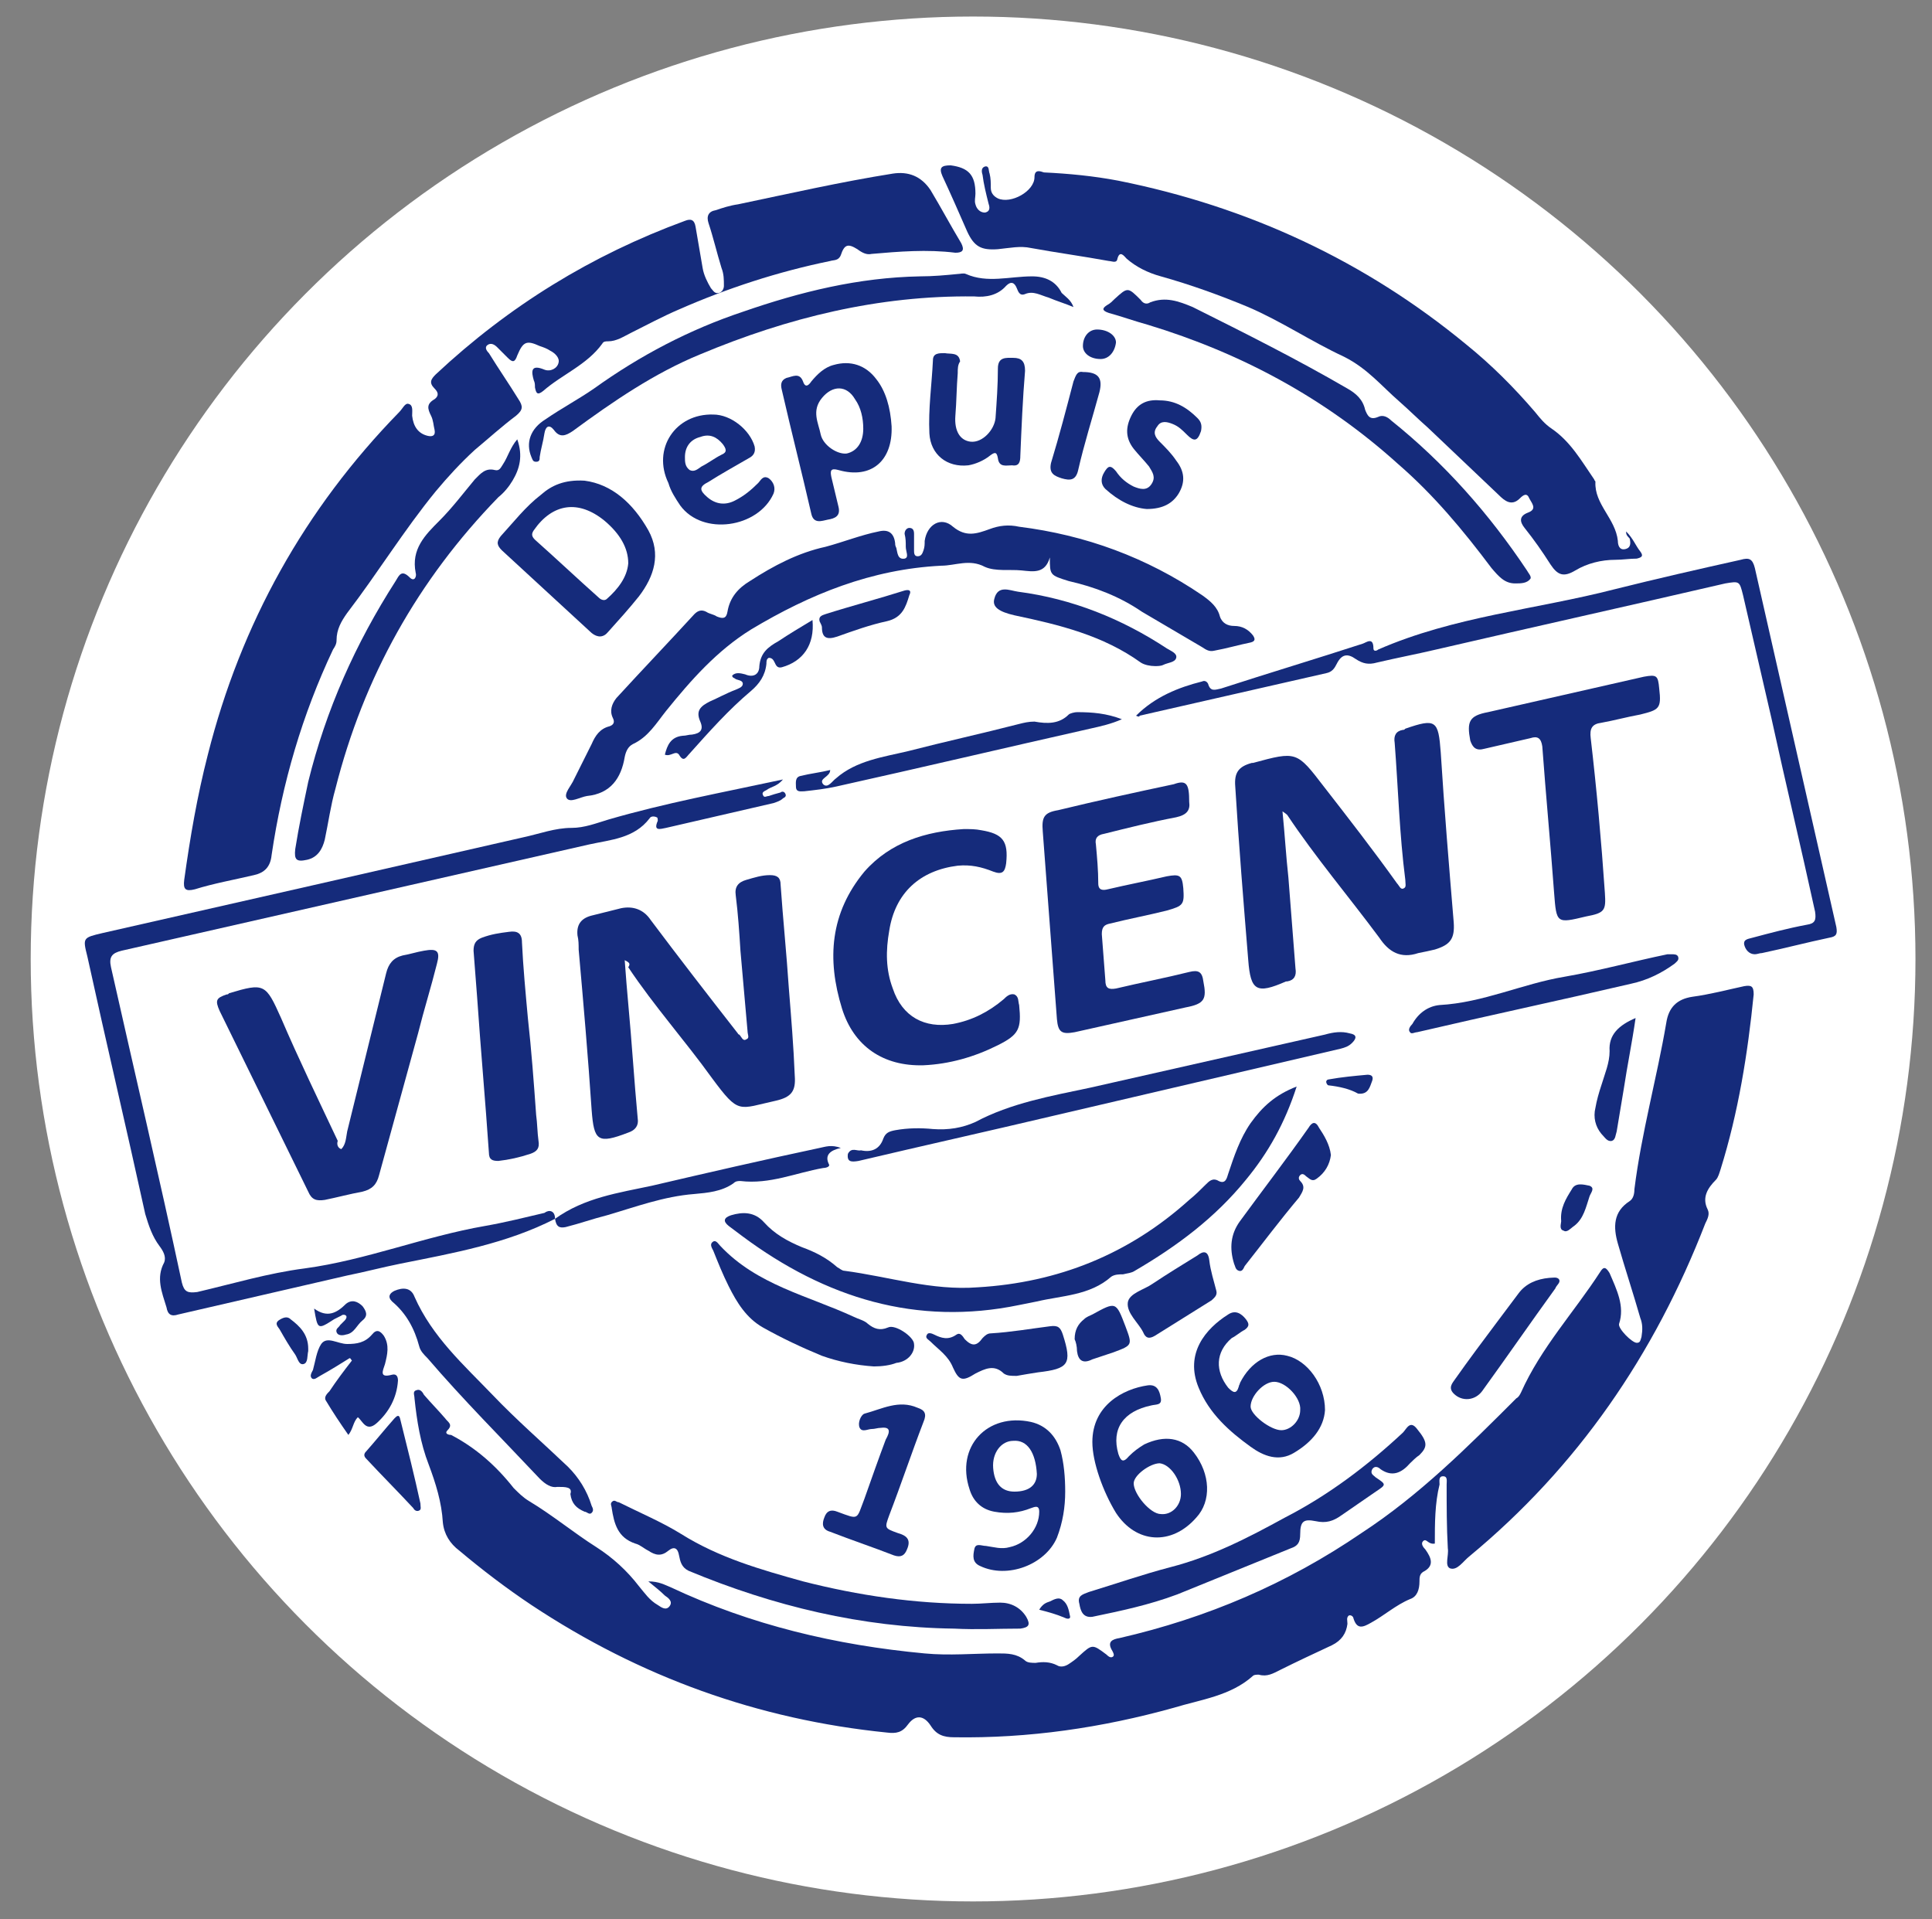 <?xml version="1.0" encoding="utf-8"?>
<!-- Generator: Adobe Illustrator 26.3.1, SVG Export Plug-In . SVG Version: 6.00 Build 0)  -->
<svg version="1.1" id="Calque_1" xmlns="http://www.w3.org/2000/svg" xmlns:xlink="http://www.w3.org/1999/xlink" x="0px" y="0px"
	 viewBox="0 0 163.6 162.5" style="enable-background:new 0 0 163.6 162.5;" xml:space="preserve">
<rect x="0" y="0" width="163.6" height="162.5" fill="#808080" stroke="none"/>
<style type="text/css">
	.st0{fill:#FFFFFF;}
	.st1{fill:#152B7B;}
	.st2{fill:none;}
</style>
<circle class="st0" cx="82.4" cy="81.2" r="79.8"/>
<g>
	<g>
		<g>
			<g>
				<path class="st1" d="M121.5,130.7c-0.6,0.1-0.7-0.5-1-0.2c-0.2,0.2,0,0.5,0.2,0.7c0.5,0.7,0.8,1.4-0.2,1.9
					c-0.3,0.2-0.3,0.5-0.3,0.8c0,0.7-0.2,1.3-0.8,1.5c-1.2,0.5-2.2,1.4-3.3,2c-0.7,0.4-1.2,0.6-1.5-0.4c0-0.1-0.2-0.3-0.4-0.2
					c-0.2,0.2-0.1,0.4-0.1,0.7c-0.1,0.8-0.5,1.4-1.3,1.8c-1.5,0.7-3,1.4-4.4,2.1c-0.6,0.3-1.1,0.6-1.8,0.4c-0.2,0-0.4,0-0.5,0.1
					c-1.9,1.7-4.4,2-6.7,2.7c-6.1,1.7-12.3,2.6-18.6,2.5c-0.9,0-1.5-0.2-2-1c-0.6-0.9-1.3-0.9-1.9-0.1c-0.5,0.7-1,0.8-1.8,0.7
					c-10.9-1.1-20.9-4.7-30.1-10.8c-2.1-1.4-4.2-3-6.1-4.6c-0.8-0.6-1.3-1.4-1.4-2.4c-0.1-1.7-0.6-3.3-1.2-4.9
					c-0.7-1.8-1-3.7-1.2-5.6c0-0.3-0.2-0.6,0.2-0.7c0.3-0.1,0.5,0.2,0.6,0.4c0.6,0.7,1.2,1.3,1.8,2c0.2,0.3,0.7,0.5,0.2,1
					c-0.3,0.3,0.1,0.4,0.3,0.4c2.1,1.1,3.8,2.6,5.3,4.5c0.4,0.4,0.8,0.8,1.3,1.1c2,1.2,3.8,2.7,5.7,3.9c1.4,0.9,2.6,2,3.6,3.3
					c0.5,0.6,0.9,1.2,1.6,1.6c0.3,0.2,0.7,0.5,1,0.1c0.3-0.4-0.1-0.7-0.4-0.9c-0.4-0.4-0.8-0.7-1.4-1.2c0.9,0,1.4,0.3,1.9,0.5
					c6.8,3.2,14,4.9,21.5,5.6c2.1,0.2,4.1,0,6.2,0c0.8,0,1.6,0,2.3,0.6c0.2,0.2,0.6,0.2,0.9,0.2c0.6-0.1,1.2-0.1,1.8,0.2
					c0.3,0.2,0.7,0.1,1-0.1c0.3-0.2,0.6-0.4,0.9-0.7c1.1-1,1.1-1,2.3-0.1c0.1,0.1,0.3,0.3,0.5,0.2c0.2-0.1,0.1-0.3,0-0.5
					c-0.5-0.8,0-1,0.6-1.1c7.4-1.7,14.2-4.6,20.5-8.9c4.9-3.2,9-7.3,13.1-11.4c0.2-0.1,0.3-0.3,0.4-0.5c1.7-3.8,4.5-6.8,6.7-10.2
					c0.3-0.5,0.5-0.4,0.8,0.1c0.6,1.4,1.3,2.8,0.8,4.3c-0.1,0.4,1.1,1.6,1.5,1.6c0.3,0,0.3-0.2,0.4-0.5c0.1-0.6,0.1-1.1-0.1-1.6
					c-0.6-2.1-1.3-4.2-1.9-6.3c-0.4-1.4-0.4-2.7,1-3.6c0.3-0.2,0.4-0.6,0.4-1c0.6-4.8,1.9-9.4,2.7-14.1c0.2-1.3,0.9-2,2.2-2.2
					c1.5-0.2,3-0.6,4.4-0.9c0.6-0.1,0.8,0,0.8,0.7c-0.5,5-1.3,10-2.8,14.8c-0.1,0.3-0.2,0.7-0.4,0.9c-0.7,0.7-1.2,1.5-0.7,2.5
					c0.2,0.4,0,0.8-0.2,1.2c-4.3,11.1-10.8,20.6-20,28.2c-0.5,0.4-1,1.2-1.6,1c-0.5-0.2-0.1-1.1-0.2-1.7c-0.1-1.8-0.1-3.6-0.1-5.4
					c0-0.3,0.1-0.7-0.3-0.7c-0.4,0-0.3,0.4-0.3,0.7C121.5,127.3,121.5,129,121.5,130.7z"/>
				<path class="st1" d="M73.8,21.5c-0.4,0.1-0.8-0.1-1.2-0.4c-0.8-0.5-1.1-0.4-1.4,0.5c-0.2,0.5-0.6,0.4-0.9,0.5
					c-4.4,0.9-8.7,2.3-12.8,4.1c-1.4,0.6-2.7,1.3-4.1,2c-0.6,0.3-1.2,0.7-1.9,0.7c-0.2,0-0.4,0-0.5,0.2c-1.3,1.8-3.4,2.6-5,4
					c-0.5,0.4-0.6,0.2-0.7-0.3c0-0.2,0-0.4-0.1-0.6c-0.2-0.7-0.3-1.4,0.9-0.9c0.5,0.2,1.1-0.1,1.2-0.6c0.1-0.4-0.3-0.8-0.7-1
					c-0.3-0.2-0.6-0.3-0.9-0.4c-1.1-0.5-1.4-0.4-1.9,0.8c-0.2,0.6-0.4,0.6-0.8,0.2c-0.3-0.3-0.6-0.6-0.9-0.9
					c-0.2-0.2-0.5-0.4-0.8-0.2c-0.3,0.2-0.1,0.5,0.1,0.7c0.8,1.3,1.7,2.6,2.5,3.9c0.4,0.6,0.4,0.9-0.2,1.4c-1.2,0.9-2.3,1.9-3.5,2.9
					c-1.2,1.1-2.3,2.3-3.3,3.5c-2.7,3.3-4.9,6.9-7.5,10.3c-0.5,0.7-0.9,1.4-0.9,2.3c0,0.3-0.1,0.5-0.3,0.8
					c-2.6,5.5-4.3,11.3-5.2,17.4c-0.1,1-0.6,1.5-1.5,1.7c-1.7,0.4-3.4,0.7-5,1.2c-0.8,0.2-1,0-0.9-0.8c0.5-3.6,1.1-7.1,2-10.6
					c2.8-11.1,8.2-20.8,16.2-29c0.3-0.3,0.5-0.8,0.8-0.7c0.4,0.1,0.3,0.6,0.3,1c0.1,0.9,0.5,1.5,1.3,1.7c0.4,0.1,0.7,0,0.6-0.5
					c-0.1-0.4-0.1-0.8-0.3-1.2c-0.3-0.6-0.4-1,0.3-1.4c0.4-0.3,0.3-0.6,0-0.9c-0.5-0.5-0.3-0.8,0.1-1.2c6.2-5.8,13.2-10.1,21.1-13
					c0.5-0.2,0.8-0.1,0.9,0.5c0.2,1.2,0.4,2.3,0.6,3.5c0.1,0.6,0.4,1.2,0.7,1.7c0.2,0.2,0.3,0.5,0.7,0.4c0.3-0.1,0.4-0.4,0.4-0.6
					c0-0.5,0-1-0.2-1.5c-0.4-1.3-0.7-2.6-1.1-3.8c-0.2-0.6,0-1,0.6-1.1c0.6-0.2,1.2-0.4,1.9-0.5c4.3-0.9,8.7-1.9,13.1-2.6
					c1.3-0.2,2.4,0.2,3.2,1.4c0.9,1.5,1.7,3,2.6,4.5c0.3,0.6,0.1,0.8-0.5,0.8C78.5,21.1,76.1,21.3,73.8,21.5z"/>
				<path class="st1" d="M137.7,45c0.6,0.6,0.8,1.2,1.2,1.7c0.3,0.4,0.1,0.5-0.3,0.6c-0.6,0-1.2,0.1-1.8,0.1c-1.2,0-2.4,0.3-3.4,0.9
					c-1,0.6-1.5,0.4-2.1-0.5c-0.7-1.1-1.4-2.1-2.2-3.1c-0.4-0.5-0.5-1,0.3-1.3c0.8-0.3,0.3-0.8,0.1-1.2c-0.2-0.5-0.5-0.3-0.8,0
					c-0.7,0.7-1.3,0.2-1.8-0.3c-2-1.9-4-3.8-6-5.7c-0.8-0.7-1.6-1.5-2.4-2.2c-1.5-1.3-2.7-2.8-4.7-3.8c-2.8-1.3-5.3-3-8.1-4.2
					c-2.4-1-4.9-1.9-7.4-2.6c-1.1-0.3-2.1-0.8-2.9-1.5c-0.2-0.2-0.6-0.8-0.8,0.1c-0.1,0.3-0.5,0.1-0.7,0.1c-2.2-0.4-4.4-0.7-6.6-1.1
					c-0.9-0.2-1.8,0-2.8,0.1c-1.4,0.1-2-0.2-2.6-1.5c-0.7-1.6-1.4-3.2-2.1-4.7c-0.3-0.7-0.1-0.9,0.7-0.9c1.5,0.2,2.1,0.8,2.1,2.4
					c0,0.3-0.1,0.6,0,0.9c0.1,0.4,0.4,0.7,0.8,0.7c0.5-0.1,0.4-0.5,0.3-0.8c-0.2-0.8-0.4-1.6-0.5-2.4c-0.1-0.3-0.1-0.6,0.2-0.7
					c0.4-0.1,0.3,0.4,0.4,0.6c0.1,0.4,0.1,0.8,0.1,1.2c0,0.4,0.2,0.7,0.6,0.9c1.1,0.5,3.1-0.6,3.1-1.8c0-0.7,0.5-0.5,0.8-0.4
					c2.1,0.1,4.2,0.3,6.3,0.7c11,2.2,20.9,6.8,29.5,13.9c2.1,1.7,4,3.6,5.8,5.7c0.4,0.5,0.8,1,1.4,1.4c1.6,1.1,2.5,2.7,3.6,4.3
					c0,0.1,0.1,0.1,0.1,0.2c-0.1,1.9,1.7,3.1,1.9,5c0,0.3,0.1,0.8,0.6,0.7c0.5-0.1,0.5-0.5,0.4-0.9C137.7,45.3,137.7,45.2,137.7,45z
					"/>
				<path class="st1" d="M88.9,47.2c-0.4,1.4-1.4,1.2-2.4,1.1c-1-0.1-2.2,0.1-3.1-0.3c-1.3-0.7-2.5-0.1-3.7-0.1
					c-5.9,0.3-11.1,2.4-16.1,5.4c-2.9,1.8-5.1,4.3-7.2,6.9c-0.8,1-1.5,2.2-2.8,2.8c-0.4,0.2-0.6,0.6-0.7,1.1
					c-0.3,1.8-1.2,3.1-3.2,3.3c-0.6,0.1-1.4,0.6-1.7,0.2c-0.3-0.4,0.4-1.1,0.6-1.6c0.5-1,1-2,1.5-3c0.3-0.7,0.7-1.3,1.5-1.5
					c0.3-0.1,0.5-0.3,0.3-0.7c-0.3-0.6-0.1-1.2,0.3-1.7c2.2-2.4,4.4-4.7,6.6-7.1c0.3-0.3,0.6-0.4,1-0.2c0.3,0.2,0.6,0.2,0.9,0.4
					c0.5,0.2,0.8,0.2,0.9-0.4c0.2-1.2,0.9-2,1.9-2.6c2-1.3,4.1-2.4,6.4-2.9c1.5-0.4,3-1,4.5-1.3c0.8-0.2,1.3,0.1,1.4,1
					c0,0.1,0,0.2,0.1,0.4c0.1,0.4,0.1,1,0.7,0.9c0.4-0.1,0.1-0.6,0.1-1c0-0.4,0-0.7-0.1-1.1c0-0.3,0.2-0.5,0.4-0.5
					c0.3,0,0.4,0.2,0.4,0.5c0,0.5,0,0.9,0,1.4c0,0.2,0,0.5,0.3,0.5c0.3,0,0.4-0.2,0.5-0.5c0.1-0.3,0.1-0.5,0.1-0.8
					c0.2-1.4,1.4-2.1,2.4-1.2c1.1,0.9,2,0.6,3.1,0.2c0.8-0.3,1.6-0.4,2.5-0.2c5.6,0.7,10.8,2.6,15.5,5.8c0.7,0.5,1.3,1,1.5,1.8
					c0.2,0.6,0.7,0.8,1.2,0.8c0.7,0,1.2,0.3,1.6,0.8c0.2,0.3,0.2,0.5-0.2,0.6c-1,0.2-2,0.5-3.1,0.7c-0.4,0.1-0.7-0.1-1-0.3
					c-1.7-1-3.4-2-5.1-3c-1.9-1.3-4-2.1-6.2-2.6C88.9,48.7,88.9,48.7,88.9,47.2z"/>
				<path class="st1" d="M52.9,81.3c0.1,1.4,0.2,2.6,0.3,3.7c0.3,3.2,0.5,6.5,0.8,9.7c0.1,0.6-0.2,1-0.8,1.2c-2.6,1-2.9,0.7-3.1-1.9
					c-0.3-4.5-0.7-9.1-1.1-13.6c0-0.4,0-0.8-0.1-1.2c-0.1-1,0.4-1.5,1.3-1.7c0.8-0.2,1.6-0.4,2.4-0.6c1-0.2,1.9,0.1,2.5,1
					c2.4,3.2,4.8,6.3,7.3,9.5c0.1,0.1,0.1,0.2,0.2,0.2c0.2,0.2,0.3,0.6,0.6,0.4c0.3-0.1,0.1-0.4,0.1-0.7c-0.2-2.3-0.4-4.5-0.6-6.8
					c-0.1-1.6-0.2-3.1-0.4-4.7c-0.1-0.7,0.2-1.1,0.9-1.3c0.7-0.2,1.3-0.4,2-0.4c0.6,0,0.9,0.2,0.9,0.8c0.2,2.9,0.5,5.8,0.7,8.8
					c0.2,2.5,0.4,4.9,0.5,7.4c0.1,1.3-0.3,1.8-1.6,2.1c-3.2,0.7-3.1,1.2-5.4-1.9c-2.3-3.2-4.9-6.1-7.1-9.4
					C53.4,81.6,53.3,81.5,52.9,81.3z"/>
				<path class="st1" d="M108.6,68.7c0.2,2,0.3,3.8,0.5,5.6c0.2,2.6,0.4,5.2,0.6,7.7c0.1,0.6-0.1,1-0.7,1.1c0,0-0.1,0-0.1,0
					c-2.5,1.1-3,0.8-3.2-1.8c-0.4-4.9-0.8-9.8-1.1-14.7c-0.1-1.2,0.3-1.7,1.4-2c0,0,0.1,0,0.1,0c3.7-1,3.7-1,6,2
					c2.1,2.7,4.2,5.4,6.2,8.2c0.2,0.2,0.3,0.6,0.6,0.4c0.2-0.1,0.1-0.4,0.1-0.7c-0.5-3.9-0.6-7.7-0.9-11.6c-0.1-0.6,0.1-1,0.7-1.1
					c0.1,0,0.1,0,0.2-0.1c2.6-0.9,2.8-0.7,3,2c0.3,4.8,0.7,9.6,1.1,14.4c0.1,1.4-0.3,1.9-1.6,2.3c-0.4,0.1-0.9,0.2-1.4,0.3
					c-1.5,0.5-2.5-0.1-3.3-1.3c-2.6-3.5-5.4-6.8-7.8-10.4C109,69,108.9,68.9,108.6,68.7z"/>
				<path class="st1" d="M47,103.2c-4.1,2.1-8.6,2.9-13.1,3.8c-1.5,0.3-3,0.7-4.5,1c-4.8,1.1-9.5,2.2-14.3,3.3c-0.6,0.2-0.9,0-1-0.6
					c-0.4-1.3-0.9-2.5-0.2-3.8c0.2-0.5-0.1-1-0.4-1.4c-0.6-0.8-0.9-1.7-1.2-2.7C10.7,95.5,9,88.3,7.4,81C7,79.4,7,79.4,8.7,79
					c11.9-2.7,23.8-5.4,35.6-8.1c1.4-0.3,2.7-0.8,4.1-0.8c1.1,0,2.1-0.4,3.1-0.7c4.8-1.4,9.7-2.3,14.8-3.4c-0.5,0.6-1,0.6-1.4,0.9
					c-0.2,0.1-0.4,0.2-0.3,0.4c0.1,0.3,0.3,0.1,0.5,0.1c0.3-0.1,0.6-0.2,1-0.3c0.1-0.1,0.3-0.1,0.4,0.1c0.1,0.2,0,0.3-0.2,0.4
					c-0.2,0.2-0.5,0.3-0.8,0.4c-3,0.7-6.1,1.4-9.1,2.1c-0.5,0.1-1.1,0.3-0.7-0.6c0-0.1,0-0.3-0.1-0.3c-0.2-0.1-0.5-0.1-0.6,0.1
					c-1.3,1.7-3.3,1.8-5.1,2.2c-13.2,3-26.4,6-39.6,9c-0.8,0.2-1.1,0.5-0.9,1.4c2,8.9,4.1,17.8,6,26.7c0.2,0.8,0.5,0.9,1.3,0.8
					c3-0.7,6-1.6,9.1-2c5.2-0.7,10.1-2.7,15.3-3.6c1.7-0.3,3.3-0.7,5-1.1C46.5,102.4,47,102.5,47,103.2L47,103.2z"/>
				<path class="st1" d="M28.9,97.3c0.4-0.4,0.4-1,0.5-1.5c1.1-4.5,2.2-8.9,3.3-13.4c0.2-0.8,0.6-1.3,1.4-1.5
					c0.6-0.1,1.2-0.3,1.8-0.4c1.1-0.2,1.4,0,1.1,1.1c-0.5,2-1.1,3.9-1.6,5.9c-1.1,4-2.2,8-3.3,12c-0.2,0.8-0.6,1.2-1.4,1.4
					c-1.1,0.2-2.2,0.5-3.2,0.7c-0.7,0.1-1.1,0-1.4-0.7c-2.5-5.1-5-10.2-7.5-15.3c-0.4-0.9-0.3-1.1,0.6-1.4c0.1,0,0.1,0,0.2-0.1
					c3-0.9,3.1-0.8,4.4,2.1c1.5,3.5,3.2,7,4.8,10.4C28.5,96.9,28.6,97.2,28.9,97.3z"/>
				<path class="st1" d="M100.7,67.9c0.1,0.7-0.2,1.1-1.1,1.3c-2.1,0.4-4.1,0.9-6.1,1.4c-0.6,0.1-0.8,0.4-0.7,0.9
					c0.1,1.1,0.2,2.2,0.2,3.3c0,0.6,0.4,0.6,0.8,0.5c1.7-0.4,3.3-0.7,5-1.1c1.1-0.2,1.3-0.1,1.4,1c0.1,1.4,0,1.5-1.4,1.9
					c-1.6,0.4-3.2,0.7-4.8,1.1c-0.5,0.1-0.7,0.3-0.7,0.9c0.1,1.3,0.2,2.6,0.3,3.9c0,0.7,0.3,0.8,0.9,0.7c2.1-0.5,4.2-0.9,6.2-1.4
					c0.8-0.2,1.1,0,1.2,0.8c0.3,1.5,0.1,1.9-1.5,2.2c-3.1,0.7-6.3,1.4-9.4,2.1c-1.1,0.2-1.4,0-1.5-1.1c-0.4-5.3-0.8-10.6-1.2-15.9
					c-0.1-1.2,0.1-1.6,1.3-1.8c3.3-0.8,6.5-1.5,9.8-2.2C100.5,66,100.7,66.4,100.7,67.9z"/>
				<path class="st1" d="M96.2,60.6c1.6-1.6,3.6-2.4,5.6-2.9c0.2-0.1,0.4,0,0.5,0.2c0.2,0.7,0.6,0.5,1.1,0.4c4-1.3,8-2.5,12-3.8
					c0.3-0.1,0.9-0.6,0.9,0.4c0,0.3,0.3,0.2,0.4,0.1c6.4-2.8,13.4-3.4,20-5.1c3.6-0.9,7.1-1.7,10.7-2.5c0.7-0.2,1-0.1,1.2,0.7
					c2.3,10.1,4.6,20.3,6.9,30.4c0.1,0.6,0,0.8-0.6,0.9c-1.9,0.4-3.8,0.9-5.7,1.3c-0.2,0-0.4,0.1-0.6,0.1c-0.5,0-0.8-0.4-0.9-0.8
					c-0.1-0.5,0.4-0.5,0.7-0.6c1.5-0.4,3-0.8,4.6-1.1c0.7-0.1,0.8-0.4,0.7-1.1c-1.2-5.5-2.5-10.9-3.7-16.4
					c-0.8-3.5-1.6-6.9-2.4-10.4c-0.3-1.2-0.3-1.2-1.5-1c-8.2,1.9-16.3,3.7-24.5,5.6c-1.7,0.4-3.3,0.7-5,1.1
					c-0.7,0.2-1.2,0.1-1.8-0.3c-0.7-0.5-1.2-0.4-1.6,0.4c-0.2,0.4-0.4,0.7-0.9,0.8c-5.3,1.2-10.5,2.4-15.8,3.6
					C96.5,60.7,96.4,60.7,96.2,60.6z"/>
				<path class="st1" d="M81.6,70.2c0.6,0,1,0,1.5,0.1c1.8,0.3,2.3,0.9,2.1,2.8c-0.1,0.7-0.3,1-1.1,0.7c-1-0.4-1.9-0.6-3-0.5
					c-3.2,0.4-5.3,2.3-5.8,5.5c-0.3,1.7-0.3,3.3,0.3,4.9c0.8,2.4,2.7,3.4,5.1,3c1.6-0.3,3-1,4.3-2.1c0.2-0.2,0.5-0.5,0.9-0.4
					c0.4,0.2,0.3,0.6,0.4,0.9c0.2,2,0,2.5-1.8,3.4c-2,1-4.1,1.6-6.3,1.7c-3.4,0.1-5.9-1.6-6.9-4.8c-1.3-4.2-1-8.1,1.9-11.6
					C75.4,71.3,78.4,70.4,81.6,70.2z"/>
				<path class="st1" d="M135.9,75.6c0.1,1.5,0,1.7-1.6,2c-2.5,0.6-2.5,0.6-2.7-2c-0.3-4.1-0.7-8.3-1-12.4c-0.1-0.7-0.4-0.9-1-0.7
					c-1.3,0.3-2.6,0.6-3.9,0.9c-0.7,0.2-1-0.1-1.2-0.7c-0.3-1.6-0.1-2.1,1.5-2.4c4.4-1,8.8-2,13.2-3c1.1-0.2,1.2-0.1,1.3,1
					c0.2,1.7,0,1.8-1.6,2.2c-1.1,0.2-2.2,0.5-3.3,0.7c-0.8,0.1-1,0.5-0.9,1.3C135.2,66.8,135.6,71.2,135.9,75.6z"/>
				<path class="st1" d="M109.8,92c-1,3.1-2.4,5.6-4.3,7.9c-2.6,3.2-5.8,5.6-9.4,7.7c-0.3,0.2-0.6,0.2-1,0.3c-0.3,0-0.7,0-1,0.2
					c-1.8,1.6-4.2,1.6-6.3,2.1c-0.5,0.1-1,0.2-1.5,0.3c-8.7,1.8-16.4-0.6-23.4-5.8c-0.4-0.3-0.8-0.6-1.2-0.9
					c-0.5-0.4-0.4-0.7,0.2-0.9c1-0.3,2-0.3,2.8,0.6c0.9,1,2,1.6,3.2,2.1c1.1,0.4,2.1,0.9,3,1.7c0.2,0.1,0.4,0.3,0.6,0.3
					c3.8,0.5,7.4,1.7,11.3,1.4c6.8-0.4,12.8-2.8,17.9-7.4c0.5-0.4,1-0.9,1.4-1.3c0.3-0.3,0.6-0.6,1.1-0.3c0.6,0.3,0.7-0.3,0.8-0.6
					c0.5-1.5,1-3,1.9-4.3C106.9,93.7,108,92.7,109.8,92z"/>
				<path class="st1" d="M90.9,26c-0.7-0.3-1.4-0.5-2.1-0.8c-0.7-0.2-1.3-0.6-2-0.3c-0.5,0.2-0.6-0.3-0.7-0.5
					c-0.2-0.5-0.5-0.6-0.9-0.2c-0.7,0.8-1.7,1-2.7,0.9C74.4,25,66.7,26.9,59.3,30c-3.9,1.6-7.4,4-10.8,6.5c-0.6,0.4-1.1,0.6-1.6-0.1
					c-0.4-0.5-0.7-0.3-0.8,0.3c-0.1,0.7-0.3,1.3-0.4,2c0,0.2,0,0.4-0.3,0.4c-0.3,0-0.3-0.2-0.4-0.4c-0.5-1.2-0.1-2.4,1.2-3.2
					c1.3-0.9,2.8-1.7,4.1-2.6c3.9-2.8,8.1-5,12.6-6.5c4.9-1.7,9.8-2.9,15-3c1.1,0,2.2-0.1,3.2-0.2c0.2,0,0.5-0.1,0.7,0
					c1.8,0.8,3.7,0.2,5.6,0.2c1.1,0,2,0.4,2.5,1.4C90.2,25.1,90.7,25.4,90.9,26z"/>
				<path class="st1" d="M128.3,49.4c-0.9,0-1.4-0.6-2-1.3c-2.4-3.2-4.9-6.2-7.9-8.8c-6.2-5.6-13.3-9.4-21.2-11.8
					c-1.1-0.3-2.2-0.7-3.3-1c-0.6-0.2-0.6-0.4-0.1-0.7c0.2-0.1,0.4-0.3,0.6-0.5c1.1-1,1.1-1,2.2,0.1c0.2,0.3,0.5,0.4,0.8,0.2
					c1.3-0.5,2.4-0.1,3.6,0.4c4.4,2.2,8.8,4.4,13.1,6.9c0.7,0.4,1.3,0.9,1.5,1.8c0.2,0.5,0.4,0.9,1.1,0.6c0.4-0.2,0.8,0,1.1,0.3
					c4.5,3.6,8.3,7.9,11.5,12.7c0.1,0.2,0.4,0.5,0.3,0.7C129.3,49.4,128.8,49.4,128.3,49.4z"/>
				<path class="st1" d="M43.8,37.2c0.5,1.4,0.2,2.5-0.4,3.5c-0.3,0.5-0.7,1-1.2,1.4c-6.8,7-11.4,15.2-13.8,24.7
					c-0.4,1.4-0.6,2.9-0.9,4.3c-0.2,0.8-0.6,1.5-1.5,1.7c-0.9,0.2-1.1,0-1-0.9c0.3-1.9,0.7-3.8,1.1-5.7c1.5-6.1,4-11.7,7.4-17
					c0.3-0.5,0.5-1,1.2-0.3c0.4,0.4,0.6-0.1,0.5-0.4c-0.4-2,0.8-3.2,2-4.4c1.1-1.1,2-2.3,3-3.5c0.5-0.5,0.9-1,1.7-0.8
					c0.4,0.1,0.5-0.2,0.7-0.5C43,38.7,43.2,37.9,43.8,37.2z"/>
				<path class="st1" d="M80.8,137.9c-7.8-0.1-15.3-1.9-22.5-4.9c-0.6-0.3-0.7-0.8-0.8-1.3c-0.1-0.6-0.4-0.8-0.9-0.4
					c-0.6,0.5-1.1,0.4-1.7,0c-0.4-0.2-0.7-0.5-1.1-0.6c-1.5-0.5-1.8-1.7-2-3c0-0.2-0.2-0.4,0.1-0.6c0.2-0.1,0.3,0.1,0.5,0.1
					c1.8,0.9,3.7,1.7,5.3,2.7c3.2,2,6.7,3,10.3,4c4.7,1.2,9.5,1.9,14.3,1.9c0.8,0,1.6-0.1,2.4-0.1c0.9,0,1.7,0.4,2.2,1.2
					c0.4,0.7,0.2,0.9-0.5,1C84.5,137.9,82.7,138,80.8,137.9z"/>
				<path class="st1" d="M45.4,94.4c0.1,0.7,0.1,1.5,0.2,2.2c0.1,0.6-0.1,0.9-0.7,1.1c-0.9,0.3-1.8,0.5-2.7,0.6
					c-0.5,0-0.8-0.1-0.8-0.7c-0.3-4.4-0.7-8.8-1-13.2c-0.1-1.3-0.2-2.6-0.3-3.9c0-0.6,0.2-0.9,0.7-1.1c0.8-0.3,1.5-0.4,2.3-0.5
					c0.7-0.1,1.1,0.1,1.1,0.9c0.1,2.1,0.3,4.2,0.5,6.4C45,88.9,45.2,91.6,45.4,94.4C45.4,94.4,45.4,94.4,45.4,94.4z"/>
				<path class="st1" d="M49.5,40.7c2.3,0.3,4.1,1.9,5.4,4.2c1.1,2,0.5,3.9-0.8,5.6c-0.8,1-1.7,2-2.6,3c-0.4,0.5-0.9,0.5-1.4,0.1
					c-2.5-2.3-5.1-4.7-7.6-7c-0.4-0.4-0.5-0.7-0.1-1.2c1.1-1.2,2.1-2.5,3.4-3.5C46.7,41.1,47.8,40.6,49.5,40.7z M53.2,47.7
					c0-1.3-0.7-2.5-2-3.6c-2.2-1.8-4.4-1.5-6,0.8c-0.2,0.3-0.2,0.5,0.1,0.8c1.8,1.6,3.6,3.3,5.4,4.9c0.2,0.2,0.5,0.3,0.7,0.1
					C52.3,49.9,53.1,48.9,53.2,47.7z"/>
				<path class="st1" d="M92.5,136.9c-0.8,0.1-1-0.5-1.1-1.1c-0.2-0.7,0.3-0.8,0.8-1c2.3-0.7,4.6-1.5,6.9-2.1
					c3.5-0.9,6.6-2.5,9.7-4.2c3.7-1.9,7-4.4,10-7.2c0.3-0.3,0.6-1.1,1.2-0.3c0.9,1.1,0.9,1.5,0.2,2.2c-0.3,0.2-0.6,0.5-0.8,0.7
					c-0.7,0.8-1.5,1.2-2.5,0.5c-0.2-0.2-0.5-0.3-0.7,0c-0.2,0.4,0.1,0.5,0.3,0.7c0.9,0.6,0.9,0.6,0,1.2c-1,0.7-1.9,1.3-2.9,2
					c-0.7,0.5-1.3,0.7-2.2,0.5c-1-0.2-1.3,0-1.3,1.1c0,0.7-0.2,1-0.8,1.2c-3.2,1.3-6.4,2.6-9.6,3.9
					C97.3,135.9,94.9,136.4,92.5,136.9z"/>
				<path class="st1" d="M72.9,97.4c0.9,0.2,1.6-0.1,1.9-1c0.2-0.5,0.5-0.6,1-0.7c1.1-0.2,2.2-0.2,3.2-0.1c1.3,0.1,2.5-0.1,3.6-0.6
					c3-1.6,6.4-2.2,9.7-2.9c6.6-1.5,13.3-3,19.9-4.5c0.7-0.2,1.4-0.3,2.1-0.1c0.6,0.1,0.6,0.4,0.2,0.8c-0.3,0.3-0.6,0.4-1,0.5
					c-8.1,1.9-16.3,3.8-24.4,5.7c-5.5,1.3-10.9,2.5-16.4,3.8c-0.6,0.1-1,0.1-0.9-0.6C72.1,97.1,72.6,97.5,72.9,97.4z"/>
				<path class="st1" d="M74,115.7c-1.5-0.1-3-0.4-4.4-0.9c-1.7-0.7-3.4-1.5-5-2.4c-1.4-0.8-2.2-2.1-2.9-3.5c-0.5-1-0.9-2-1.3-3
					c-0.1-0.2-0.3-0.5-0.1-0.7c0.3-0.3,0.5,0.1,0.7,0.3c3.1,3.3,7.4,4.2,11.3,6c0.4,0.2,0.9,0.3,1.2,0.6c0.5,0.4,1,0.6,1.7,0.3
					c0.6-0.3,2.2,0.8,2.2,1.4c0.1,0.7-0.5,1.5-1.5,1.6C75.4,115.6,74.7,115.7,74,115.7z"/>
				<path class="st1" d="M75.5,36.1c0.1,2.9-1.7,4.5-4.5,3.7c-0.7-0.2-0.7,0.1-0.6,0.6c0.2,0.8,0.4,1.7,0.6,2.5
					c0.2,0.8-0.3,1-0.9,1.1c-0.5,0.1-1.2,0.4-1.4-0.5c-0.8-3.5-1.7-7-2.5-10.5c-0.1-0.4-0.1-0.8,0.4-1c0.5-0.1,1.1-0.5,1.4,0.3
					c0.2,0.6,0.5,0.3,0.7,0c0.5-0.6,1.1-1.2,1.9-1.4c1.4-0.4,2.7,0,3.6,1.2C75,33.1,75.4,34.5,75.5,36.1z M73.1,36.3
					c0-0.9-0.2-1.8-0.7-2.5c-0.7-1.2-1.9-1.2-2.8-0.1c-0.9,1.1-0.3,2.1-0.1,3.1c0.2,0.9,1.4,1.7,2.2,1.6
					C72.6,38.2,73.1,37.4,73.1,36.3z"/>
				<path class="st1" d="M90.2,126.3c0,1.3-0.2,2.6-0.7,3.9c-1,2.3-4.2,3.5-6.5,2.4c-0.7-0.3-0.6-0.9-0.5-1.4c0.1-0.6,0.6-0.3,1-0.3
					c0.7,0.1,1.3,0.3,2,0.1c1.4-0.3,2.5-1.6,2.5-3c0-0.6-0.4-0.4-0.7-0.3c-1,0.4-2,0.5-3.1,0.3c-1.1-0.2-1.8-0.9-2.1-1.9
					c-1.2-3.6,1.5-6.5,5.2-5.7c1.3,0.3,2.1,1.2,2.5,2.4C90.1,123.9,90.2,125.1,90.2,126.3z M87.8,124.8c-0.1-1.8-0.8-2.9-2-2.8
					c-1,0-1.8,1-1.7,2.3c0.1,1.3,0.7,2,1.8,2C87.2,126.3,87.8,125.7,87.8,124.8z"/>
				<path class="st1" d="M112.2,119.4c-0.1,1.5-1.1,2.7-2.6,3.6c-1.3,0.8-2.6,0.3-3.7-0.5c-1.8-1.3-3.5-2.8-4.4-5
					c-1.2-2.9,0.6-5,2.5-6.2c0.6-0.4,1.1-0.1,1.5,0.4c0.3,0.4,0.3,0.6-0.1,0.9c-0.4,0.2-0.7,0.5-1.1,0.7c-1.4,1.2-1.4,2.8-0.3,4.2
					c0.4,0.4,0.7,0.6,0.9-0.1c0-0.1,0.1-0.2,0.1-0.3c0.9-1.8,2.5-2.7,4-2.3C110.7,115.2,112.2,117.2,112.2,119.4z M107.9,117
					c-0.9,0-2,1.2-2,2.1c0,0.7,1.7,2,2.6,2c0.8,0,1.6-0.8,1.6-1.7C110.2,118.4,108.9,117,107.9,117z"/>
				<path class="st1" d="M92.5,122.1c0-3.1,2.6-4.5,4.7-4.8c0.8-0.1,1,0.5,1.1,1.1c0.1,0.6-0.4,0.5-0.8,0.6c-2.4,0.5-3.4,2-2.8,4.1
					c0.2,0.6,0.4,0.8,0.9,0.2c0.4-0.4,0.8-0.7,1.3-1c1.7-0.8,3.2-0.6,4.2,0.7c1.4,1.8,1.5,4.1,0.2,5.5c-2.1,2.4-5.1,2.2-6.8-0.4
					C93.4,126.3,92.5,123.8,92.5,122.1z M100,126.5c0-1.2-0.9-2.5-1.8-2.6c-0.8,0-2.2,1-2.2,1.7c0,0.9,1.4,2.6,2.3,2.6
					C99.2,128.3,100,127.5,100,126.5z"/>
				<path class="st1" d="M47.2,125.9c-0.5,0.1-1-0.2-1.5-0.7c-3.2-3.4-6.5-6.7-9.5-10.2c-0.3-0.3-0.6-0.6-0.7-1
					c-0.4-1.5-1.1-2.8-2.3-3.8c-0.4-0.4-0.2-0.7,0.2-0.9c0.7-0.3,1.4-0.3,1.7,0.5c1.5,3.4,4.2,5.8,6.6,8.3c2,2.1,4.3,4.1,6.4,6.1
					c0.9,0.9,1.6,2,2,3.3c0.1,0.2,0.2,0.4,0,0.6c-0.2,0.2-0.4-0.1-0.6-0.1c-0.7-0.3-1.1-0.7-1.2-1.5
					C48.5,125.9,47.9,125.9,47.2,125.9z"/>
				<path class="st1" d="M81.1,31.6c-0.1,1.2-0.1,2.4-0.2,3.6c-0.1,1.3,0.4,2.1,1.3,2.2c1,0.1,2-1,2.1-2c0.1-1.4,0.2-2.8,0.2-4.2
					c0-1,0.7-0.9,1.3-0.9c0.7,0,1,0.3,1,1.1c-0.2,2.4-0.3,4.8-0.4,7.2c0,0.5-0.1,0.9-0.7,0.8c-0.5,0-1.1,0.2-1.2-0.6
					c-0.1-0.6-0.3-0.5-0.7-0.2c-0.5,0.4-1.2,0.7-1.8,0.8c-1.8,0.2-3.2-0.9-3.3-2.7c-0.1-2.1,0.2-4.1,0.3-6.2c0-0.6,0.5-0.6,1-0.6
					c0.5,0.1,1.2-0.1,1.3,0.7C81.1,30.9,81.1,31.2,81.1,31.6C81.1,31.6,81.1,31.6,81.1,31.6z"/>
				<path class="st1" d="M60.4,35.1c1.5,0,3.1,1.3,3.5,2.7c0.1,0.5-0.1,0.8-0.5,1c-1.2,0.7-2.3,1.3-3.4,2c-0.8,0.4-0.8,0.7-0.1,1.3
					c0.7,0.6,1.5,0.7,2.3,0.3c0.8-0.4,1.4-0.9,2-1.5c0.2-0.2,0.4-0.7,0.9-0.4c0.4,0.3,0.6,0.8,0.4,1.3c-1.3,2.9-6,3.6-7.9,1
					c-0.4-0.6-0.8-1.2-1-1.9C55.2,38,57.2,35,60.4,35.1z M58,38.7c0,0.4,0,0.8,0.4,1.1c0.4,0.2,0.7-0.1,1-0.3c0.6-0.3,1.1-0.7,1.7-1
					c0.5-0.2,0.4-0.5,0.1-0.9c-0.5-0.6-1.1-0.9-1.9-0.6C58.5,37.2,58,37.8,58,38.7z"/>
				<path class="st1" d="M74.6,120.9c-0.3,0-0.5,0.1-0.8,0.1c-0.3,0-0.8,0.3-1-0.1c-0.2-0.4,0.1-1.1,0.4-1.2
					c1.5-0.4,2.9-1.2,4.5-0.5c0.6,0.2,0.8,0.5,0.5,1.2c-1,2.6-1.9,5.3-2.9,7.9c-0.4,1.1-0.4,1.1,0.7,1.5c0.7,0.2,1.2,0.5,0.8,1.4
					c-0.2,0.5-0.5,0.7-1.1,0.5c-1.8-0.7-3.6-1.3-5.4-2c-0.7-0.2-0.7-0.7-0.5-1.2c0.2-0.6,0.6-0.7,1.1-0.5c1.9,0.7,1.6,0.7,2.3-1.1
					c0.6-1.7,1.2-3.4,1.8-5C75.4,121.2,75.4,120.8,74.6,120.9z"/>
				<path class="st1" d="M70.3,65.2c0,0.6-1,0.7-0.6,1.2c0.4,0.4,0.8-0.3,1.1-0.5c1.7-1.5,4-1.8,6.1-2.3c3.1-0.8,6.3-1.5,9.4-2.3
					c0.4-0.1,0.8-0.2,1.3-0.2c1.1,0.2,2.1,0.2,2.9-0.6c0.1-0.1,0.5-0.2,0.7-0.2c1.3,0,2.5,0.1,3.8,0.6c-0.9,0.4-1.8,0.6-2.7,0.8
					C85.2,63.3,78,65,70.8,66.6c-0.9,0.2-1.8,0.3-2.7,0.4c-0.3,0-0.7,0.1-0.7-0.4c0-0.3-0.1-0.8,0.4-0.9
					C68.6,65.5,69.5,65.4,70.3,65.2z"/>
				<path class="st1" d="M141.5,80.8c0.3,0,0.5,0,0.6,0.2c0.1,0.3-0.1,0.4-0.3,0.6c-1.1,0.8-2.3,1.4-3.7,1.7
					c-6,1.4-12.1,2.7-18.1,4.1c-0.2,0-0.5,0.2-0.6,0c-0.2-0.2,0-0.5,0.2-0.7c0.5-0.9,1.3-1.5,2.3-1.6c3.7-0.2,7-1.8,10.6-2.4
					c2.9-0.5,5.8-1.3,8.7-1.9C141.2,80.8,141.3,80.8,141.5,80.8z"/>
				<path class="st1" d="M30.3,120c-0.4,0.4-0.4,1-0.8,1.5c-0.7-1-1.3-1.9-1.9-2.9c-0.2-0.3,0.1-0.6,0.3-0.8
					c0.6-0.9,1.2-1.7,1.9-2.6c-0.1-0.1-0.1-0.2-0.2-0.2c-0.8,0.5-1.6,1-2.5,1.5c-0.2,0.1-0.5,0.4-0.7,0.2c-0.2-0.2,0-0.5,0.1-0.7
					c0.2-0.7,0.3-1.6,0.7-2.2c0.5-0.7,1.4,0,2.2,0c0.8,0,1.5-0.1,2.1-0.8c0.4-0.5,0.7-0.3,1,0.1c0.5,0.8,0.3,1.6,0.1,2.4
					c-0.2,0.6-0.5,1.2,0.6,0.9c0.4-0.1,0.5,0.2,0.5,0.5c-0.1,1.5-0.8,2.7-1.8,3.6C31,121.3,30.7,120.3,30.3,120z"/>
				<path class="st1" d="M47,103.2c2.5-1.8,5.4-2.2,8.2-2.8c4.7-1.1,9.5-2.2,14.2-3.2c0.5-0.1,1-0.3,1.8,0c-0.9,0.2-1.4,0.6-1,1.4
					c0.1,0.2-0.3,0.3-0.5,0.3c-2.3,0.4-4.5,1.4-7,1.1c-0.2,0-0.4,0-0.6,0.2c-1,0.7-2.2,0.8-3.3,0.9c-2.6,0.2-5,1.1-7.4,1.8
					c-1.2,0.3-2.3,0.7-3.5,1C47.4,104,47.1,103.9,47,103.2C47,103.2,47,103.2,47,103.2z"/>
				<path class="st1" d="M112.7,97.8c-0.1,0.8-0.5,1.5-1.2,2c-0.4,0.3-0.6,0-0.9-0.2c-0.1-0.1-0.3-0.3-0.5-0.1
					c-0.2,0.2-0.1,0.4,0,0.5c0.5,0.5,0.2,0.9-0.1,1.4c-1.6,1.9-3.1,3.9-4.6,5.8c-0.1,0.2-0.2,0.5-0.5,0.4c-0.3-0.1-0.3-0.4-0.4-0.6
					c-0.4-1.3-0.3-2.5,0.5-3.6c1.9-2.6,3.9-5.2,5.8-7.9c0.3-0.5,0.6-0.6,0.9,0C112.1,96.1,112.6,96.9,112.7,97.8z"/>
				<path class="st1" d="M86.1,116.5c-0.5,0-0.8,0-1.1-0.2c-0.8-0.8-1.6-0.4-2.4,0c-1.1,0.7-1.4,0.6-1.9-0.5c-0.4-1-1.2-1.5-1.9-2.2
					c-0.2-0.2-0.5-0.3-0.3-0.6c0.1-0.2,0.4-0.1,0.6,0c0.6,0.3,1.2,0.5,1.9,0c0.3-0.2,0.5,0.1,0.7,0.4c0.6,0.6,1,0.6,1.5-0.1
					c0.2-0.2,0.4-0.4,0.7-0.4c1.7-0.1,3.4-0.4,5-0.6c0.7-0.1,0.9,0.1,1.1,0.7c0.8,2.5,0.5,2.9-2.1,3.2
					C87.3,116.3,86.6,116.4,86.1,116.5z"/>
				<path class="st1" d="M97.1,43.1c-1.2-0.1-2.4-0.7-3.5-1.7c-0.4-0.4-0.4-0.9-0.1-1.4c0.3-0.5,0.5-0.7,1-0.1
					c0.4,0.6,0.9,1,1.5,1.3c0.5,0.2,1.1,0.4,1.5-0.2c0.4-0.6,0.1-1-0.2-1.5c-0.4-0.5-0.9-1-1.3-1.5c-0.7-0.9-0.7-1.8-0.2-2.8
					c0.5-1,1.3-1.4,2.4-1.3c1.3,0,2.3,0.6,3.2,1.5c0.3,0.3,0.4,0.6,0.3,1.1c-0.3,0.9-0.6,0.9-1.2,0.3c-0.4-0.4-0.7-0.7-1.2-0.9
					c-0.5-0.2-1-0.3-1.3,0.2c-0.4,0.5-0.2,0.9,0.2,1.3c0.5,0.5,1,1,1.4,1.6c0.7,0.9,0.8,1.8,0.2,2.8C99.3,42.6,98.5,43.1,97.1,43.1z
					"/>
				<path class="st1" d="M97.8,56.4c-0.4,0-0.9-0.1-1.2-0.3c-3.2-2.3-6.9-3.2-10.7-4c-1.3-0.3-1.9-0.7-1.7-1.4
					c0.3-1.2,1.3-0.7,2-0.6c4.6,0.6,8.8,2.3,12.6,4.8c0.3,0.2,0.9,0.4,0.8,0.8c-0.1,0.4-0.7,0.4-1.1,0.6
					C98.3,56.4,98,56.4,97.8,56.4z"/>
				<path class="st1" d="M131.2,108.2c0.3,0,0.6-0.1,0.8,0.1c0.2,0.3-0.2,0.5-0.3,0.8c-2.1,2.9-4.1,5.8-6.2,8.7
					c-0.6,0.8-1.7,0.9-2.4,0.2c-0.5-0.5-0.1-0.9,0.1-1.2c1.2-1.7,2.4-3.3,3.6-4.9c0.6-0.8,1.2-1.6,1.8-2.4
					C129.2,108.7,130.1,108.3,131.2,108.2z"/>
				<path class="st1" d="M103,109.3c0.1,0.4-0.2,0.6-0.4,0.8c-1.6,1-3.2,2-4.8,3c-0.5,0.3-0.8,0.2-1-0.3c-0.4-0.8-1.4-1.6-1.3-2.5
					c0.1-0.8,1.4-1.1,2.1-1.6c1.2-0.8,2.5-1.6,3.8-2.4c0.5-0.4,0.9-0.4,1,0.4C102.5,107.6,102.8,108.5,103,109.3z"/>
				<path class="st1" d="M68.8,52.5c0.2,2.1-0.8,3.5-2.6,4c-0.4,0.1-0.5-0.2-0.6-0.4c-0.1-0.2-0.2-0.4-0.5-0.4
					c-0.2,0.1-0.2,0.3-0.2,0.5c-0.1,1-0.6,1.7-1.3,2.3c-1.9,1.6-3.5,3.4-5.2,5.3c-0.3,0.3-0.5,0.8-0.9,0.1c-0.3-0.4-0.7,0.2-1.2,0
					c0.2-0.8,0.5-1.5,1.5-1.6c0.3,0,0.5-0.1,0.8-0.1c0.7-0.1,1-0.4,0.7-1.1c-0.4-0.9,0-1.3,0.8-1.7c0.7-0.3,1.4-0.7,2.2-1
					c0.2-0.1,0.6-0.2,0.6-0.5c0-0.3-0.4-0.3-0.6-0.4c-0.1-0.1-0.3-0.1-0.3-0.3c0.3-0.3,0.7-0.2,1.1-0.1c0.7,0.3,1.2,0,1.2-0.7
					c0.1-1.1,0.7-1.6,1.6-2.1C66.8,53.7,67.8,53.1,68.8,52.5z"/>
				<path class="st1" d="M91.7,31.5c1.3,0,1.7,0.5,1.4,1.7c-0.6,2.2-1.3,4.4-1.8,6.6c-0.2,0.9-0.7,0.9-1.4,0.7
					c-0.6-0.2-1.1-0.4-0.9-1.3c0.7-2.3,1.3-4.6,1.9-6.9C91.1,31.8,91.2,31.4,91.7,31.5z"/>
				<path class="st1" d="M138.5,86.2c-0.3,2.1-0.7,4-1,6c-0.2,1.2-0.4,2.4-0.6,3.6c-0.1,0.3-0.1,0.7-0.4,0.8
					c-0.4,0.1-0.6-0.3-0.9-0.6c-0.5-0.6-0.7-1.4-0.5-2.2c0.1-0.6,0.3-1.3,0.5-1.9c0.3-1,0.7-1.9,0.7-2.9
					C136.2,87.6,137.1,86.8,138.5,86.2z"/>
				<path class="st1" d="M35.6,127.3c0,0.3,0.1,0.5-0.1,0.6c-0.2,0.1-0.4,0-0.5-0.2c-1.3-1.4-2.7-2.8-4-4.2c-0.2-0.2-0.2-0.4,0-0.6
					c0.8-0.9,1.6-1.9,2.4-2.8c0.2-0.2,0.4-0.4,0.5,0.1C34.5,122.6,35.1,125,35.6,127.3z"/>
				<path class="st1" d="M69.4,52.6c-0.1-0.4,0.2-0.5,0.5-0.6c2.2-0.7,4.5-1.3,6.7-2c0.4-0.1,0.6,0,0.4,0.4c-0.3,1-0.6,1.9-1.9,2.2
					c-1.4,0.3-2.8,0.8-4.2,1.3c-0.9,0.3-1.3,0.1-1.3-0.8C69.6,53,69.5,52.8,69.4,52.6z"/>
				<path class="st1" d="M91,113.4c0-0.8,0.3-1.3,0.8-1.7c0.2-0.2,0.5-0.3,0.7-0.4c2-1.1,2-1.1,2.8,1c0.6,1.6,0.6,1.6-1,2.2
					c-0.6,0.2-1.2,0.4-1.8,0.6c-0.8,0.4-1.2,0.1-1.3-0.7C91.2,114,91.1,113.6,91,113.4z"/>
				<path class="st1" d="M26.6,110.8c1.1,0.8,1.9,0.4,2.7-0.4c0.5-0.4,1-0.2,1.4,0.2c0.3,0.4,0.5,0.8,0,1.2
					c-0.5,0.4-0.7,1.1-1.4,1.2c-0.3,0.1-0.7,0.1-0.8-0.2c-0.1-0.3,0.2-0.4,0.3-0.6c0.1-0.1,0.3-0.3,0.4-0.4c0.1-0.1,0.2-0.3,0.1-0.4
					c-0.1-0.1-0.3-0.1-0.4,0c-0.2,0.1-0.4,0.2-0.6,0.3C26.9,112.6,26.9,112.6,26.6,110.8z"/>
				<path class="st1" d="M132.2,103.4c-0.1-1.1,0.4-1.9,0.9-2.7c0.3-0.6,1-0.4,1.5-0.3c0.5,0.2,0.1,0.6,0,0.9
					c-0.3,0.9-0.5,1.9-1.3,2.5c-0.3,0.2-0.6,0.6-0.9,0.4C132,104.1,132.2,103.6,132.2,103.4z"/>
				<path class="st1" d="M26.1,114.2c0,0.1,0,0.1,0,0.2c-0.1,0.4,0,1-0.4,1.1c-0.4,0.1-0.5-0.5-0.7-0.8c-0.5-0.7-0.9-1.4-1.3-2.1
					c-0.1-0.2-0.5-0.5-0.1-0.8c0.3-0.2,0.7-0.4,1-0.1C25.4,112.3,26.1,113,26.1,114.2z"/>
				<path class="st1" d="M93.2,30.4c-0.9,0-1.5-0.5-1.5-1.1c0-0.8,0.5-1.4,1.2-1.4c0.9,0,1.6,0.5,1.6,1.1
					C94.4,29.8,93.9,30.4,93.2,30.4z"/>
				<path class="st1" d="M115,92.6c-0.7-0.4-1.6-0.6-2.5-0.7c-0.1,0-0.2-0.2-0.2-0.3c0-0.1,0.1-0.2,0.2-0.2c1.1-0.2,2.2-0.3,3.3-0.4
					c0.4,0,0.5,0.2,0.4,0.5C116,92,115.9,92.7,115,92.6z"/>
				<path class="st1" d="M88,136.3c0.3-0.5,0.6-0.6,0.9-0.7c0.4-0.2,0.8-0.4,1.1-0.1c0.4,0.3,0.5,0.8,0.6,1.3
					c0.1,0.3-0.2,0.3-0.4,0.2C89.5,136.7,88.8,136.5,88,136.3z"/>
			</g>
		</g>
	</g>
</g>
<circle class="st2" cx="82.4" cy="80.3" r="61.5"/>
</svg>
